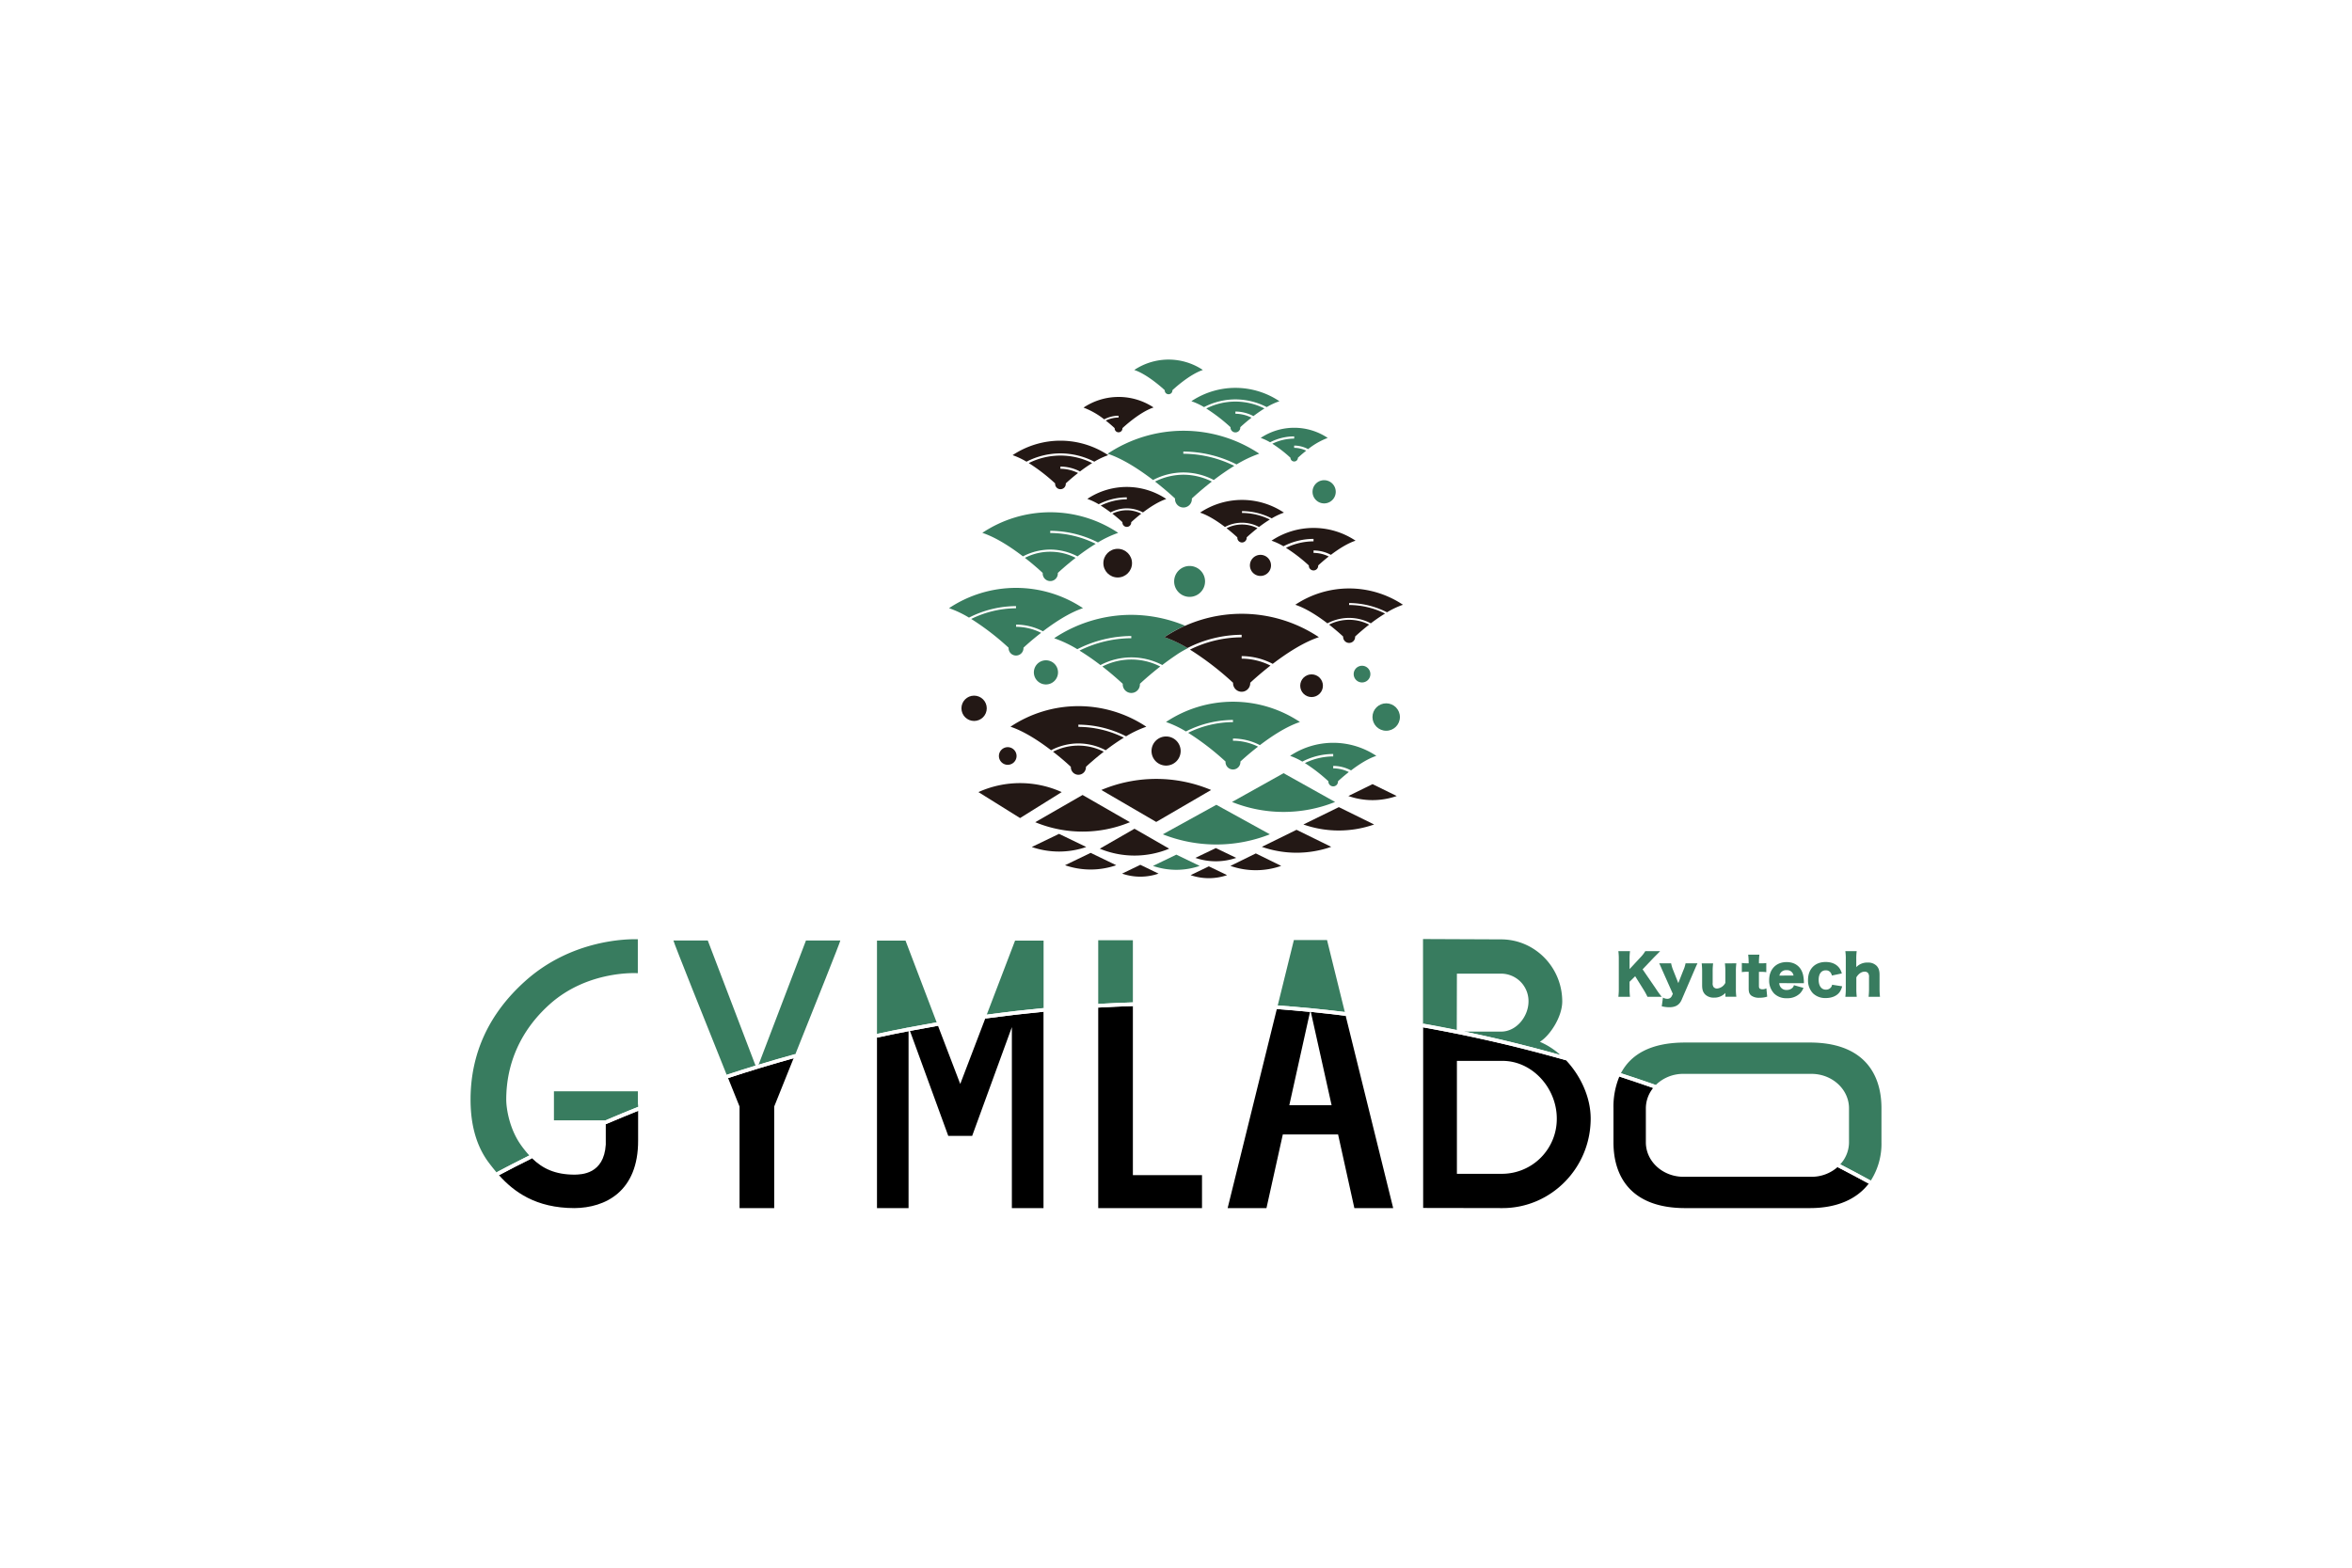 <svg id="レイヤー_1" data-name="レイヤー 1" xmlns="http://www.w3.org/2000/svg" width="1200" height="800" viewBox="0 0 1200 800"><defs><style>.cls-1{fill:#fff;}.cls-2{fill:#387c5f;}.cls-3{fill:none;}.cls-4{fill:#231815;}</style></defs><title>021</title><rect class="cls-1" width="1200" height="800"/><path class="cls-2" d="M844.83,504.53a43.73,43.73,0,0,0,3,4.15h-7.29a32.88,32.88,0,0,0-1.93-3.56l-4.34-6.95L831.41,501v3.53a31.34,31.34,0,0,0,.23,4.15H825.7a31.43,31.43,0,0,0,.22-4.15v-15a30.4,30.4,0,0,0-.22-4.15h5.94a30.76,30.76,0,0,0-.23,4.15v5l5.58-6a16.8,16.8,0,0,0,2.43-3.14H847c-.5.51-.7.73-1.09,1.12l-2,2-5.85,6.14Z"/><path class="cls-2" d="M848.22,495.34c-1.21-2.8-1.32-3-1.68-3.75h6.07a18.46,18.46,0,0,0,1.1,3.61l2.57,6.48,2.5-6.36a17.12,17.12,0,0,0,1.2-3.73h6.08c-.7,1.46-.7,1.46-1.68,3.75L858,510.16c-1.12,2.64-3.13,3.84-6.33,3.84a16.6,16.6,0,0,1-3.83-.48l.61-4.45a4.27,4.27,0,0,0,2.19.62,2.39,2.39,0,0,0,2.27-1.32l.58-1.2Z"/><path class="cls-2" d="M885.89,491.59a30.76,30.76,0,0,0-.23,4.2v8.66a27,27,0,0,0,.23,4.2h-5.58v-1.2a7,7,0,0,1,0-.76,7.64,7.64,0,0,1-5.82,2.41,6.17,6.17,0,0,1-4.46-1.57c-1.12-1.12-1.6-2.49-1.6-4.71v-7a36,36,0,0,0-.22-4.2h5.83a31.34,31.34,0,0,0-.23,4.2v5.75a3.18,3.18,0,0,0,.45,2.1,2.2,2.2,0,0,0,1.82.78,5.28,5.28,0,0,0,4.2-2.88v-5.75a33.61,33.61,0,0,0-.22-4.2Z"/><path class="cls-2" d="M892.16,491a28.05,28.05,0,0,0-.23-3.83h5.72a32.32,32.32,0,0,0-.23,3.83v.59h1a19.47,19.47,0,0,0,2.75-.14v4.65a18.41,18.41,0,0,0-2.58-.17h-1.18v7.17c0,.79.14,1.18.51,1.43a2.39,2.39,0,0,0,1.29.31,3.89,3.89,0,0,0,2-.5l.42,4.25a11.83,11.83,0,0,1-3.87.56,6.68,6.68,0,0,1-4.11-1c-1.07-.81-1.46-1.76-1.46-3.67v-8.57h-1.07a17.17,17.17,0,0,0-2.43.17v-4.68a15.8,15.8,0,0,0,2.49.17h1Z"/><path class="cls-2" d="M907.79,501.7a3.53,3.53,0,0,0,3.81,3.48,4.07,4.07,0,0,0,2.82-1,2.64,2.64,0,0,0,.84-1.43l4.88,1.37a8.24,8.24,0,0,1-1.85,2.89,9.1,9.1,0,0,1-6.61,2.38,8.75,8.75,0,0,1-6.5-2.38,9.55,9.55,0,0,1-2.55-6.84c0-5.54,3.56-9.21,8.91-9.21,4.37,0,7.42,2.38,8.4,6.55a19.67,19.67,0,0,1,.42,3.67,4.68,4.68,0,0,0,0,.56Zm7.28-3.86a3.27,3.27,0,0,0-3.53-2.75,3.39,3.39,0,0,0-3.67,2.75Z"/><path class="cls-2" d="M934.64,497.81a4,4,0,0,0-.78-1.65,2.93,2.93,0,0,0-2.35-1c-2.27,0-3.62,1.79-3.62,4.87s1.43,5,3.67,5a3.21,3.21,0,0,0,2.66-1.24,2.62,2.62,0,0,0,.51-1.28l5.15.81a8.53,8.53,0,0,1-1.17,2.77c-1.4,2.07-4,3.22-7.2,3.22a9,9,0,0,1-6.53-2.41,9.47,9.47,0,0,1-2.52-6.8c0-5.61,3.53-9.19,9-9.19,4.32,0,7.31,2.13,8.24,5.85Z"/><path class="cls-2" d="M941.5,508.68a30.94,30.94,0,0,0,.23-4.23V489.6a27.3,27.3,0,0,0-.23-4.23h5.8a28.2,28.2,0,0,0-.22,4.23v3c0,.23,0,.67,0,.93a7.74,7.74,0,0,1,5.83-2.33,6.07,6.07,0,0,1,4.45,1.57c1.12,1.12,1.6,2.49,1.6,4.71v7a36,36,0,0,0,.22,4.2h-5.82a33.41,33.41,0,0,0,.22-4.23v-5.74a3.25,3.25,0,0,0-.45-2.1,2.14,2.14,0,0,0-1.79-.76c-1.6,0-3.11,1.06-4.23,2.91v5.69a33.79,33.79,0,0,0,.22,4.23Z"/><path class="cls-3" d="M743.32,541.37V599h23.25a28,28,0,0,0,27.71-28.14c0-15.52-12.43-29.44-27.71-29.44H743.32Z"/><path class="cls-2" d="M532.4,480H517.89l-14.45,37.8q14.48-2,29-3.35V480h0Z"/><path class="cls-2" d="M462,480H447.44v47.62q8-1.74,16.11-3.29h.06q7.14-1.37,14.28-2.6Z"/><path class="cls-2" d="M325.46,563.27v-6.38H282.62V571.7h26.32q8.26-3.54,16.63-6.88v-.22A8.42,8.42,0,0,0,325.46,563.27Z"/><path class="cls-2" d="M325.42,496.63V479.31c-5.4-.16-33.7.1-57.34,21.23-18.57,16.6-28,37-28,60.59,0,8.33,1.19,21.53,9.45,32.37,1.15,1.52,2.42,3.13,3.79,4.75q7.9-4.2,16.74-8.61a55.74,55.74,0,0,1-4.22-5.24c-6-8.36-7.55-18.87-7.55-23.26,0-18.58,7.48-35.53,22.22-48.7C300.18,494.85,325.44,496.63,325.42,496.63Z"/><path class="cls-2" d="M858.89,548H924.2c10.57,0,19.17,7.88,19.17,17.58v17.37a16.61,16.61,0,0,1-4.48,11.23q8.26,4.26,15.6,8.29a34.94,34.94,0,0,0,5.44-19.52V565.57c0-18.51-9.9-33.56-36.59-33.56H859.75c-17.8,0-27.84,6.26-32.74,15.65q8.93,2.91,17.79,6A19.94,19.94,0,0,1,858.89,548Z"/><path class="cls-2" d="M677.06,479.72H660.14l-8.24,33.36q17.11,1.26,34.23,3.35Z"/><path class="cls-2" d="M560.32,512.3q8.85-.49,17.68-.78v-31.7H560.32Z"/><path class="cls-2" d="M411.21,479.94,387,543.39q9.38-2.85,18.8-5.44c10-24.92,22.89-57.23,22.94-58Z"/><path class="cls-2" d="M343.59,479.94c.05.9,17.11,43.49,27.18,68.58q7.34-2.41,14.73-4.68l-24.39-63.9Z"/><path class="cls-2" d="M743.32,496.86h22.61A14,14,0,0,1,779.85,511c0,7.79-6.25,15.43-13.92,15.43H747c6.06,1.26,12.13,2.58,18.17,4q15.57,3.65,31,8a37.16,37.16,0,0,0-10.53-6.79c5.16-3.16,11.42-12.73,11.42-20.59,0-17.47-14-31.68-31.2-31.68l-39.83-.17v43.25q8.61,1.53,17.22,3.26Z"/><path d="M447.44,616.5h16.11V526.21q-8.07,1.54-16.11,3.29Z"/><path d="M489.92,553.16l-11.35-29.69c-4.77.82-9.55,1.69-14.31,2.6l19.55,53.59H496l20.26-55.52V616.5H532.4V516.3q-14.86,1.43-29.72,3.46Z"/><path d="M679.39,564H657.81l10.57-47.62c-5.65-.55-11.29-1-16.94-1.46L626.35,616.5h19.81l8.34-37.58h28.2L691,616.5h19.81l-24.24-98.13q-8.9-1.08-17.78-2Z"/><path d="M309.07,584.09c-.94,15.18-12.47,15.25-15.88,15.34-9.86,0-16.36-3.06-21.77-8.38-5.93,2.94-11.54,5.84-16.84,8.64,7.51,8.4,18.69,16.81,38.54,16.81,15.55-.15,32.6-8.3,32.45-34.67v-15q-8.29,3.31-16.5,6.83Z"/><path d="M924.2,600.52H858.89c-10.57,0-19.17-7.88-19.17-17.58V565.57a16.56,16.56,0,0,1,3.73-10.38q-8.6-3-17.25-5.82a40.06,40.06,0,0,0-3,16.2v17.37c0,18.51,9.93,33.56,36.59,33.56h63.59c14.37,0,24.22-4.89,30.06-12.51q-7.46-4.08-15.9-8.43A20,20,0,0,1,924.2,600.52Z"/><path d="M560.32,616.5h52.95V599.67H578V513.39q-8.84.29-17.68.78Z"/><path d="M377.32,564.67V616.5H395V564.68c1.5-3.73,5.34-13.28,9.91-24.69q-16.82,4.68-33.44,10.13C374.17,556.85,376.29,562.13,377.32,564.67Z"/><path d="M726.1,524.29v92.14l40.47.07c24.81,0,45-20.49,45-45.69,0-10.87-5.13-21.82-12.54-29.71q-17.07-4.85-34.28-8.88Q745.49,527.74,726.1,524.29Zm68.18,46.52A28,28,0,0,1,766.57,599H743.32V541.37h23.25C781.85,541.37,794.28,555.29,794.28,570.81Z"/><path class="cls-1" d="M270.06,589.64q-8.83,4.4-16.74,8.61c.14.15.27.31.4.46.28.33.57.66.86,1,5.3-2.8,10.91-5.7,16.84-8.64-.31-.31-.63-.62-.94-.95Z"/><path class="cls-1" d="M309.07,571.7v2q8.21-3.51,16.5-6.83v-2q-8.35,3.34-16.63,6.88Z"/><path class="cls-1" d="M386.72,544l-.56,1.49-.45-1.18-.21-.56q-7.39,2.26-14.73,4.68l.22.55.48,1.18q16.62-5.45,33.44-10.13l.6-1.49c.1-.23.19-.46.28-.68q-9.42,2.59-18.8,5.44Z"/><path class="cls-1" d="M503.22,518.35l-.54,1.41q14.85-2,29.72-3.46v-1.88q-14.49,1.4-29,3.35Z"/><path class="cls-1" d="M447.44,528.18v1.32q8-1.74,16.11-3.29V524.3q-8.07,1.56-16.11,3.29Z"/><path class="cls-1" d="M477.89,521.69q-7.14,1.23-14.28,2.6l.2.54.45,1.24c4.76-.91,9.54-1.78,14.31-2.6l-.47-1.23Z"/><path class="cls-1" d="M560.32,512.88v1.29q8.85-.49,17.68-.78v-1.87q-8.84.28-17.68.78Z"/><path class="cls-1" d="M686.13,516.43q-17.11-2.07-34.23-3.35l-.14.58-.32,1.26c5.65.41,11.29.91,16.94,1.46l.22-1,.23,1q8.89.86,17.78,2l-.34-1.37Z"/><path class="cls-1" d="M938.89,594.17c-.14.15-.27.31-.42.46-.31.32-.63.63-1,.93q8.44,4.34,15.9,8.43c.26-.34.52-.68.77-1,.11-.16.21-.34.32-.5Q947.17,598.44,938.89,594.17Z"/><path class="cls-1" d="M826.73,548.19c-.19.38-.36.78-.53,1.18q8.65,2.8,17.25,5.82c.28-.35.58-.7.89-1l.46-.47q-8.87-3.12-17.79-6Z"/><path class="cls-1" d="M796.24,538.37q-15.45-4.3-31-8c-6-1.41-12.11-2.73-18.17-4h-3.72v-.77q-8.61-1.73-17.22-3.26v1.9q19.38,3.45,38.65,7.93,17.21,4,34.28,8.88c-.59-.63-1.2-1.25-1.82-1.84Z"/><path class="cls-2" d="M532.12,322.16c5.84-4.46,13.42-9.49,20.42-11.81a61.56,61.56,0,0,0-68.33,0,53.78,53.78,0,0,1,10.17,4.82,53.31,53.31,0,0,1,24-5.87h0v1.11h0a52.27,52.27,0,0,0-22.86,5.44,132,132,0,0,1,19.07,14.68,3.8,3.8,0,1,0,7.59,0c.29-.28,3.86-3.63,9-7.6a28.76,28.76,0,0,0-12.76-3.07v-1.12h0A29.79,29.79,0,0,1,532.12,322.16Z"/><circle class="cls-2" cx="707.24" cy="365.91" r="7"/><path class="cls-2" d="M601.37,291.13a7.88,7.88,0,1,0,11.14,0A7.88,7.88,0,0,0,601.37,291.13Z"/><path class="cls-2" d="M671.4,255.16a5.92,5.92,0,1,0,0-8.38A5.92,5.92,0,0,0,671.4,255.16Z"/><path class="cls-2" d="M697.94,341a4.26,4.26,0,1,0,0,6A4.27,4.27,0,0,0,697.94,341Z"/><path class="cls-2" d="M538,347.47a6.16,6.16,0,1,0-8.71,0A6.15,6.15,0,0,0,538,347.47Z"/><path class="cls-2" d="M522.91,284.67c5.17,4,8.79,7.43,9.09,7.72a3.86,3.86,0,1,0,7.7,0c.3-.29,3.92-3.69,9.09-7.72a28.39,28.39,0,0,0-25.88,0Z"/><path class="cls-2" d="M560.18,276.8a54.47,54.47,0,0,1,10.33-4.88,62.41,62.41,0,0,0-69.32,0c7.11,2.34,14.8,7.45,20.73,12a30.13,30.13,0,0,1,13.92-3.47h0a30.17,30.17,0,0,1,13.92,3.47,108.74,108.74,0,0,1,9.27-6.41,52.87,52.87,0,0,0-23.2-5.52v-.56l0-.56h0A54.33,54.33,0,0,1,560.18,276.8Z"/><path class="cls-2" d="M594.83,200.63a2,2,0,0,0,2.76,0,1.93,1.93,0,0,0,.57-1.5c.33-.31,8.5-8,15.55-10.33a31.53,31.53,0,0,0-35,0c7,2.32,15.22,10,15.55,10.33A2,2,0,0,0,594.83,200.63Z"/><path class="cls-2" d="M603.8,242.25a32.69,32.69,0,0,1,14.49,3.49c-5.8,4.51-9.86,8.33-10.2,8.65a4.3,4.3,0,1,1-8.58,0c-.34-.32-4.4-4.14-10.2-8.65A32.69,32.69,0,0,1,603.8,242.25Zm0-22.43a69.85,69.85,0,0,0-38.68,11.72c8,2.63,16.55,8.35,23.17,13.41a33.48,33.48,0,0,1,15.5-3.85h0a33.48,33.48,0,0,1,15.5,3.85,125.12,125.12,0,0,1,10.44-7.22,59.29,59.29,0,0,0-26-6.18V231l0-.56h0A60.45,60.45,0,0,1,630.91,237a60.93,60.93,0,0,1,11.57-5.49A69.85,69.85,0,0,0,603.8,219.82Z"/><path class="cls-2" d="M607.85,204.74a40.44,40.44,0,0,1,44.92,0,34.58,34.58,0,0,0-6.47,3,35.07,35.07,0,0,0-16-3.93h0a35.07,35.07,0,0,0-16,3.93A34.58,34.58,0,0,0,607.85,204.74Zm7.62,3.74A87.93,87.93,0,0,1,627.82,218a2.5,2.5,0,0,0,4.26,1.93,2.47,2.47,0,0,0,.72-1.93c.2-.18,2.47-2.31,5.73-4.86a18.66,18.66,0,0,0-8.22-2v-1.12h0a19.75,19.75,0,0,1,9.19,2.31c1.71-1.29,3.63-2.65,5.64-3.89a33.13,33.13,0,0,0-29.68,0Zm14.83-4.63Zm0,0h0Zm0,6.21h0Zm0,0v0Z"/><path class="cls-2" d="M660.28,228.5v-1.12a15.19,15.19,0,0,1,7.12,1.81,37.17,37.17,0,0,1,10-5.72,30.78,30.78,0,0,0-34.18,0A26.61,26.61,0,0,1,648,225.7a26.75,26.75,0,0,1,12.3-3h0v1.12a25.73,25.73,0,0,0-11.16,2.61,66,66,0,0,1,9.26,7.17,1.9,1.9,0,1,0,3.8,0c.14-.13,1.82-1.71,4.23-3.61a14.09,14.09,0,0,0-6.13-1.45v0Z"/><path class="cls-2" d="M680.21,392.13v-1.28a19.33,19.33,0,0,1,9.09,2.3c3.73-2.83,8.5-6,12.91-7.43a39.65,39.65,0,0,0-44,0,33.38,33.38,0,0,1,6.24,2.93,34.48,34.48,0,0,1,15.76-3.89h0V386h0a33.41,33.41,0,0,0-14.45,3.4,84.23,84.23,0,0,1,12,9.29,2.45,2.45,0,0,0,4.18,1.88,2.43,2.43,0,0,0,.7-1.88c.19-.18,2.38-2.24,5.53-4.71a18.21,18.21,0,0,0-8-1.89v0Z"/><path class="cls-2" d="M605.83,330.67a61.48,61.48,0,0,0-11.69-5.53,58.16,58.16,0,0,1,10.57-5.81,72.31,72.31,0,0,0-27.5-5.57,71.09,71.09,0,0,0-39.37,11.93,61.6,61.6,0,0,1,11.81,5.6,61.45,61.45,0,0,1,27.54-6.73l0,.56v.56A60.25,60.25,0,0,0,550.77,332a127.57,127.57,0,0,1,10.68,7.39,34.06,34.06,0,0,1,15.75-3.92h0A34.09,34.09,0,0,1,593,339.36c2.25-1.73,4.74-3.53,7.35-5.27,1-.7,2.13-1.38,3.22-2,.7-.4,1.5-.84,2.41-1.3Z"/><path class="cls-2" d="M562.44,340.12c5.92,4.61,10,8.5,10.4,8.83a4.38,4.38,0,1,0,8.74,0c.34-.33,4.48-4.22,10.39-8.83a32.4,32.4,0,0,0-29.53,0Z"/><path class="cls-2" d="M642.81,380.25c5.84-4.46,13.42-9.49,20.43-11.81a61.58,61.58,0,0,0-68.34,0,53.49,53.49,0,0,1,10.17,4.82,53.35,53.35,0,0,1,24-5.87h0v1.11h0a52.32,52.32,0,0,0-22.87,5.44,133,133,0,0,1,19.08,14.68,3.76,3.76,0,0,0,1.09,2.93,3.8,3.8,0,0,0,6.49-2.93c.3-.28,3.86-3.63,9-7.6A28.71,28.71,0,0,0,629.07,378v-1.12h0A29.91,29.91,0,0,1,642.81,380.25Z"/><path class="cls-2" d="M593.27,425.75a74.32,74.32,0,0,0,54.62,0l-27.31-15.06Z"/><path class="cls-2" d="M628.58,409.25a70.59,70.59,0,0,0,52.59,0l-26.29-14.69Z"/><path class="cls-2" d="M588.26,441.88a36.67,36.67,0,0,0,23.83,0l-11.92-5.75Z"/><circle class="cls-4" cx="669.17" cy="349.92" r="5.79"/><circle class="cls-4" cx="496.99" cy="361.45" r="6.46"/><circle class="cls-4" cx="570.25" cy="287.38" r="7.31"/><path class="cls-4" d="M639.29,284.72a5.38,5.38,0,1,0,7.61,0A5.38,5.38,0,0,0,639.29,284.72Z"/><path class="cls-4" d="M589.69,378a7.43,7.43,0,1,0,10.51,0A7.44,7.44,0,0,0,589.69,378Z"/><path class="cls-4" d="M517.33,382.6a4.5,4.5,0,1,0,0,6.37A4.5,4.5,0,0,0,517.33,382.6Z"/><path class="cls-4" d="M537.26,383.6c5.18,4,8.8,7.44,9.1,7.72a3.85,3.85,0,1,0,7.69,0c.3-.28,3.92-3.68,9.1-7.72a28.5,28.5,0,0,0-25.89,0Z"/><path class="cls-4" d="M574.54,375.74a54.45,54.45,0,0,1,10.32-4.89,62.44,62.44,0,0,0-69.31,0c7.11,2.35,14.8,7.46,20.72,12a30.18,30.18,0,0,1,13.93-3.47h0a30.18,30.18,0,0,1,13.93,3.47,111.11,111.11,0,0,1,9.27-6.42,53,53,0,0,0-23.21-5.51v-1.12h0A54.27,54.27,0,0,1,574.54,375.74Z"/><path class="cls-4" d="M524.88,236.3a93.81,93.81,0,0,1,13.46,10.39,2.72,2.72,0,1,0,5.42,0c.21-.2,2.69-2.53,6.26-5.32a20.46,20.46,0,0,0-9-2.15v-1.11h0a21.44,21.44,0,0,1,10,2.49c1.87-1.43,4-2.93,6.21-4.3a36.13,36.13,0,0,0-32.34,0Z"/><path class="cls-4" d="M541.05,224.88a44,44,0,0,0-24.41,7.39,38,38,0,0,1,7.08,3.33A38,38,0,0,1,541,231.36h0a38,38,0,0,1,17.32,4.24,38,38,0,0,1,7.08-3.33A44,44,0,0,0,541.05,224.88Z"/><path class="cls-4" d="M570.7,202.56A32.28,32.28,0,0,0,552.82,208,39.37,39.37,0,0,1,563.36,214a15.68,15.68,0,0,1,7.33-1.85h0v.93a14.89,14.89,0,0,0-6.52,1.55c2.58,2,4.38,3.72,4.54,3.86a2,2,0,0,0,.57,1.53,2,2,0,0,0,2.82,0,2,2,0,0,0,.57-1.53c.34-.32,8.7-8.18,15.89-10.56A32.23,32.23,0,0,0,570.7,202.56Z"/><path class="cls-4" d="M602,231.76h0Z"/><polygon class="cls-4" points="602 242.45 601.99 242.45 602 242.45 602 242.45"/><polygon class="cls-4" points="601.98 242.45 601.98 242.45 601.99 242.45 601.98 242.45"/><path class="cls-4" d="M574.9,248.49a36.31,36.31,0,0,0-20.14,6.1,31.56,31.56,0,0,1,5.8,2.73,31.34,31.34,0,0,1,14.34-3.52h0v1A30.41,30.41,0,0,0,561.59,258c1.8,1.11,3.53,2.33,5.06,3.49a17.64,17.64,0,0,1,8.25-2.07h0a17.64,17.64,0,0,1,8.25,2.07c3.42-2.6,7.82-5.5,11.89-6.85A36.33,36.33,0,0,0,574.9,248.49Z"/><path class="cls-4" d="M567.53,262.12c2.93,2.29,5,4.21,5.14,4.37a2.24,2.24,0,0,0,3.82,1.73,2.22,2.22,0,0,0,.65-1.73c.17-.16,2.21-2.07,5.13-4.36a16.66,16.66,0,0,0-7.37-1.76A16.85,16.85,0,0,0,567.53,262.12Z"/><path class="cls-4" d="M625.79,269.55c3.14,2.45,5.33,4.51,5.52,4.68a2.38,2.38,0,1,0,4.74,0c.19-.17,2.38-2.23,5.52-4.68a17.41,17.41,0,0,0-15.78,0Z"/><path class="cls-4" d="M633.69,260.82a33.38,33.38,0,0,1,15.15,3.71,33.6,33.6,0,0,1,6.23-2.93,38.51,38.51,0,0,0-42.79,0c4.35,1.43,9.05,4.54,12.7,7.32a18.58,18.58,0,0,1,8.69-2.18h0a18.63,18.63,0,0,1,8.7,2.18c1.66-1.27,3.54-2.59,5.51-3.81a32.5,32.5,0,0,0-14.21-3.36v-.93h0Z"/><path class="cls-4" d="M670.18,282.15V280.9a18.83,18.83,0,0,1,8.85,2.24c3.63-2.76,8.28-5.81,12.58-7.23a38.59,38.59,0,0,0-42.87,0,32.35,32.35,0,0,1,6.09,2.85A33.46,33.46,0,0,1,670.17,275h0v1.25h0a32.24,32.24,0,0,0-14.07,3.31,82.6,82.6,0,0,1,11.69,9,2.37,2.37,0,0,0,.68,1.83,2.39,2.39,0,0,0,3.39,0,2.37,2.37,0,0,0,.68-1.83c.19-.17,2.31-2.18,5.38-4.58a17.67,17.67,0,0,0-7.75-1.84v0Z"/><path class="cls-4" d="M633.53,326.54Z"/><polygon class="cls-4" points="633.5 337.43 633.5 337.43 633.51 337.43 633.5 337.43"/><polygon class="cls-4" points="633.52 337.43 633.51 337.43 633.52 337.43 633.52 337.43"/><path class="cls-4" d="M678.11,318.75c4.08,3.18,6.93,5.86,7.17,6.09a3.06,3.06,0,0,0,5.22,2.35,3,3,0,0,0,.88-2.35c.24-.23,3.09-2.91,7.17-6.09a22.46,22.46,0,0,0-20.44,0Z"/><path class="cls-4" d="M688.34,307.73a43.15,43.15,0,0,1,19.32,4.73,43.42,43.42,0,0,1,8.14-3.85,49.51,49.51,0,0,0-54.94,0c5.62,1.86,11.7,5.89,16.39,9.48a24,24,0,0,1,11.08-2.77h0a23.93,23.93,0,0,1,11.07,2.77,87.85,87.85,0,0,1,7.27-5,41.83,41.83,0,0,0-18.35-4.36v-1h0Z"/><path class="cls-4" d="M617.91,403.13a72.26,72.26,0,0,0-56,0l28,16.31Z"/><path class="cls-4" d="M541.68,404.21a51.54,51.54,0,0,0-42.48,0l21.24,13.25Z"/><path class="cls-4" d="M561.12,433.09a46.38,46.38,0,0,0,35.4,0l-17.7-10.18Z"/><path class="cls-4" d="M528.18,419.57a63.18,63.18,0,0,0,48.31,0l-24.16-13.89Z"/><path class="cls-4" d="M572.5,445.81a28.5,28.5,0,0,0,18.6,0l-9.3-4.49Z"/><path class="cls-4" d="M609.89,437.78a32.07,32.07,0,0,0,20.84,0l-10.42-5Z"/><path class="cls-4" d="M607.45,446.59a28.71,28.71,0,0,0,18.61,0l-9.31-4.49Z"/><path class="cls-4" d="M643.8,432.15a53.69,53.69,0,0,0,35.39,0l-17.69-8.7Z"/><path class="cls-4" d="M665,420.74a54.54,54.54,0,0,0,36.08,0l-18-8.86Z"/><path class="cls-4" d="M687.94,406.21a37.28,37.28,0,0,0,24.67,0l-12.34-6.06Z"/><path class="cls-4" d="M627.76,441.87a39.24,39.24,0,0,0,25.91,0l-12.95-6.36Z"/><path class="cls-4" d="M526.42,432.23a42.77,42.77,0,0,0,27.79,0l-13.89-6.71Z"/><path class="cls-4" d="M543.38,441.53a40.07,40.07,0,0,0,26.13,0l-13.06-6.31Z"/><path class="cls-4" d="M649.35,338.77c6.74-5.15,15.47-10.95,23.55-13.62a71,71,0,0,0-78.79,0,61.58,61.58,0,0,1,11.73,5.55,61.61,61.61,0,0,1,27.65-6.77h0v1.29h0a60,60,0,0,0-26.37,6.27,151,151,0,0,1,22,16.93,4.38,4.38,0,1,0,8.75,0c.34-.33,4.45-4.19,10.33-8.77a33.12,33.12,0,0,0-14.7-3.54v-1.29h0A34.3,34.3,0,0,1,649.35,338.77Z"/></svg>